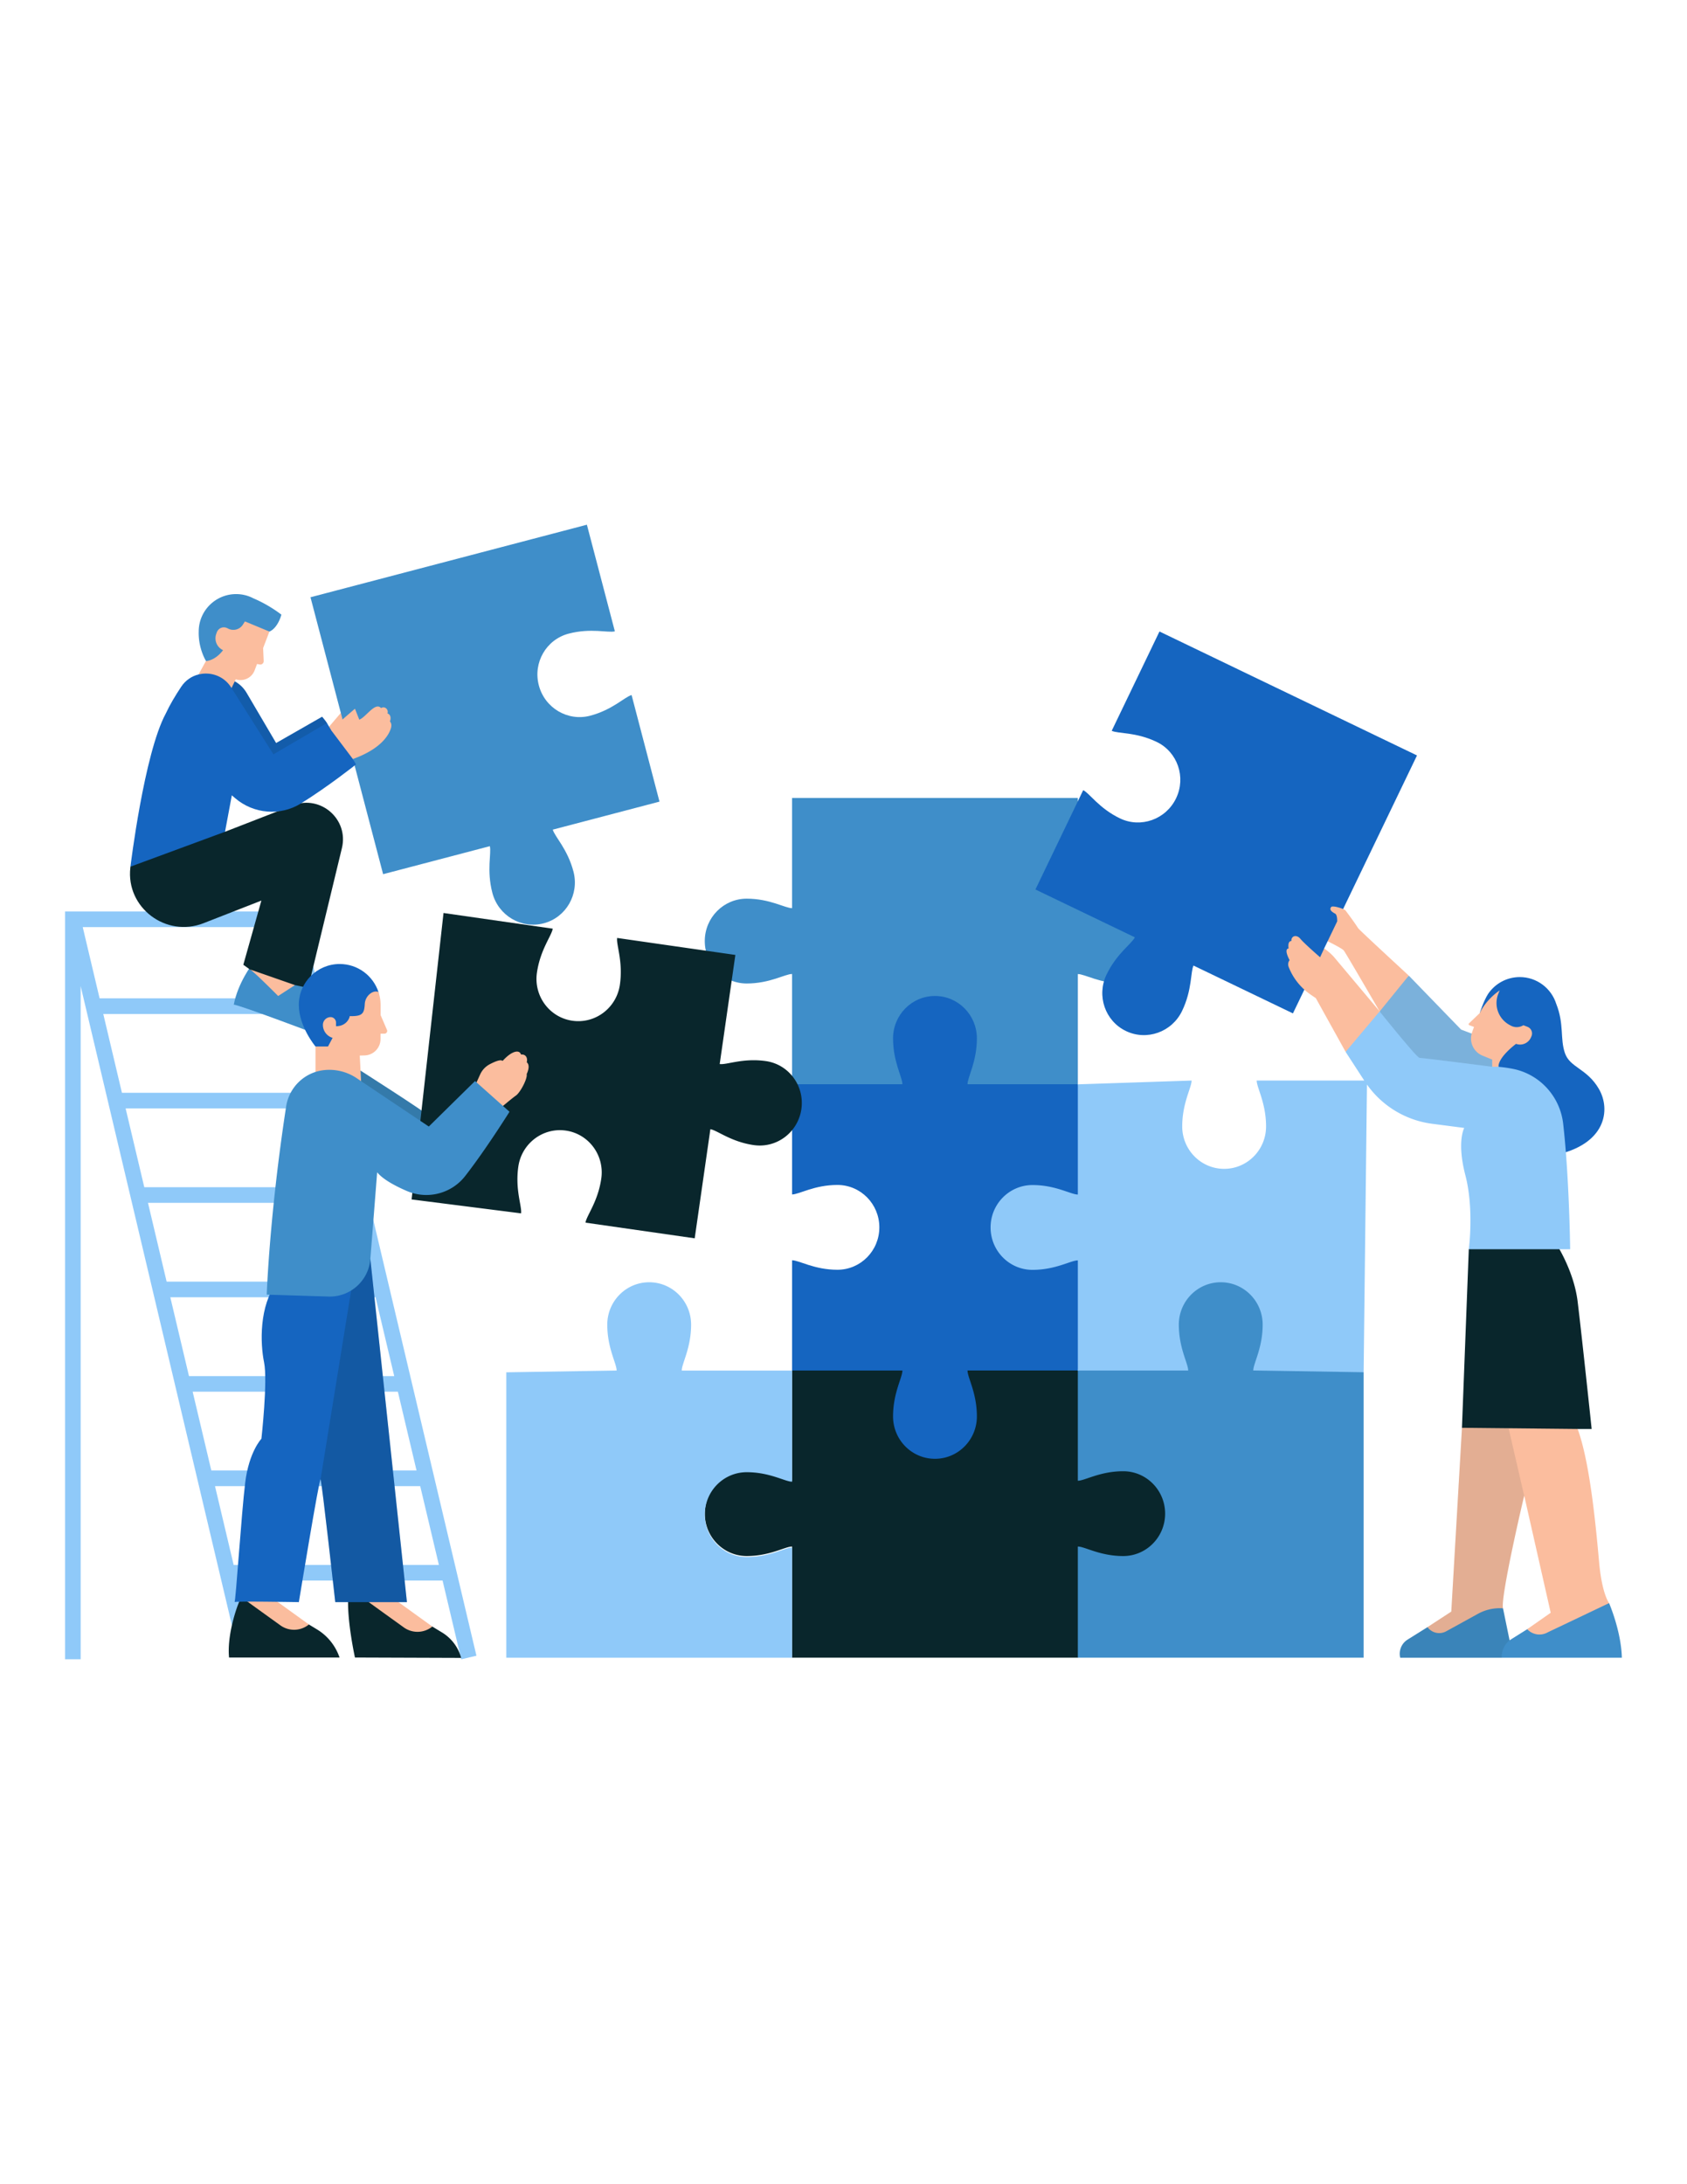 <?xml version="1.0" encoding="UTF-8"?> <svg xmlns="http://www.w3.org/2000/svg" preserveAspectRatio="xMidYMid meet" version="1.0" viewBox="0 0 612 792" zoomAndPan="magnify"><defs><clipPath id="b"><path d="M23.11 330H173v272H23.11Zm0 0" clip-rule="nonzero"></path></clipPath><clipPath id="c"><path d="M84 190.262h339V436H84Zm0 0" clip-rule="nonzero"></path></clipPath><clipPath id="f"><path d="M1 .121h29v37.68H1Zm0 0" clip-rule="nonzero"></path></clipPath><clipPath id="e"><path d="M0 0h31v38H0z"></path></clipPath><clipPath id="h"><path d="M0 0h474v144H0z"></path></clipPath><clipPath id="k"><path d="M1 .238h32V125H1Zm0 0" clip-rule="nonzero"></path></clipPath><clipPath id="j"><path d="M0 0h34v127H0z"></path></clipPath><clipPath id="l"><path d="M72 215h516.61v387H72Zm0 0" clip-rule="nonzero"></path></clipPath><clipPath id="o"><path d="M1 .121h46v94.32H1Zm0 0" clip-rule="nonzero"></path></clipPath><clipPath id="n"><path d="M0 0h48v95H0z"></path></clipPath><mask id="d"><g filter="url(#a)"><path d="M-61.2-79.2h734.4v950.4H-61.2z" fill="#000" fill-opacity=".2"></path></g></mask><mask id="g"><g filter="url(#a)"><path d="M-61.2-79.2h734.4v950.4H-61.2z" fill="#000" fill-opacity=".15"></path></g></mask><mask id="i"><g filter="url(#a)"><path d="M-61.2-79.2h734.4v950.4H-61.2z" fill="#000" fill-opacity=".2"></path></g></mask><mask id="m"><g filter="url(#a)"><path d="M-61.2-79.2h734.4v950.4H-61.2z" fill="#000" fill-opacity=".1"></path></g></mask><filter id="a" width="100%" height="100%" x="0%" y="0%"><feColorMatrix color-interpolation-filters="sRGB" values="0 0 0 0 1 0 0 0 0 1 0 0 0 0 1 0 0 0 1 0"></feColorMatrix></filter></defs><g clip-path="url(#b)"><path d="m167.324 601.672 5.516-1.3-63.895-269.856h-85.34v271.136h5.66V357.59l57.137 241.32 6.157 1.461-6.454-27.254h74.45Zm-97.433-97.035h74.449l6.77 28.578H76.663Zm48.8-108.39H44.234l-6.77-28.579h74.458Zm1.34 5.66 6.77 28.577H52.344l-6.774-28.578Zm8.106 34.238 6.77 28.582H60.448l-6.77-28.582Zm8.105 34.253 6.774 28.579H68.555l-6.77-28.579Zm-25.656-108.406H36.129l-6.117-25.824h74.449ZM84.77 567.47 78 538.89h74.445l6.774 28.578Zm0 0" fill="#8fc9f9" fill-opacity="1" fill-rule="nonzero"></path></g><path d="m118.434 264.605 10.336-12.09s8.933 5.548 3.093 11.266c-5.855 5.727-13.238 3.543-13.238 3.543Zm0 0" fill="#fbbd9e" fill-opacity="1" fill-rule="nonzero"></path><g clip-path="url(#c)"><path d="m239.246 290.672-38.71 10.156c.644 2.469 5.355 6.996 7.507 15.23 2.148 8.22-2.684 16.61-10.805 18.739-8.117 2.129-16.449-2.797-18.613-11.016-2.164-8.234-.285-14.484-.93-16.953l-38.71 10.156-26.348-100.421 100.273-26.301 10.145 38.656c-2.446.644-8.64-1.293-16.782.848-8.117 2.129-12.964 10.52-10.8 18.738 2.152 8.223 10.484 13.148 18.613 11.02 8.144-2.141 12.594-6.864 15.039-7.497l10.121 38.645m-121.629 85.52-8.64-22.044-17.618-4.316s-5.058 6.59-6.554 14.484c.93-.375 32.28 11.504 32.28 11.504m10.7 14.164s-.61 19.09 10.18 31.215c10.789 12.13 17.719-15.738 17.605-16.508-.113-.77-26.187-17.378-26.187-17.378Zm279.672-64.12c-8.414 0-13.926 3.44-16.453 3.44v-39.956H287.336v39.957c-2.527 0-8.04-3.442-16.453-3.442-8.403 0-15.207 6.883-15.207 15.375s6.804 15.38 15.207 15.38c8.414 0 13.926-3.446 16.453-3.446v39.96l46.398 42.016c0-2.558-3.394-8.128-3.394-16.632 0-8.493 6.805-15.375 15.203-15.375 8.402 0 15.207 6.882 15.207 15.375 0 8.515-3.395 14.086-3.395 16.632l33.66-42.015v-39.938c2.528 0 8.04 3.442 16.454 3.442 8.402 0 15.207-6.883 15.207-15.375-.012-8.504-6.817-15.399-15.219-15.399Zm0 0" fill="#3f8ec9" fill-opacity="1" fill-rule="nonzero"></path></g><g mask="url(#d)"><g clip-path="url(#e)" transform="translate(126 387)"><g clip-path="url(#f)"><path d="M3.371.313S29.445 16.91 29.56 17.69c.113.77-6.805 28.637-17.606 16.508C1.164 22.074 1.773 2.984 1.773 2.984Zm0 0" fill="#09262c" fill-opacity="1" fill-rule="nonzero"></path></g></g></g><path d="M56.781 302.582c-.273-.406 24.852-.984 24.852-.984l24.683-9.59c10-3.883 20.246 5.074 17.723 15.5l-12.254 50.726-4.765-1.03-5.56 1.066-10.905-6.805-2.285-1.633 6.554-23.277-21.004 8.207c-13.586 5.312-28.172-5.625-26.539-20.121.012-.125.035-.258.043-.383 0 .012 9.727-11.266 9.457-11.676Zm0 0" fill="#09262c" fill-opacity="1" fill-rule="nonzero"></path><path d="M97.895 282.121c-12.286-10.074-22.704-31.508-22.704-31.508l4.121-2.265-9.226-.399 9.656-2.285c3.996 0 7.688 2.117 9.715 5.559l10.711 18.207 16.691-9.543s1.325 1.562 1.754 2.285c.418.726-8.422 30.027-20.718 19.95Zm25.34 67.43c-8.188 0-14.833 6.633-14.833 14.832 0 7.879 6.055 15.082 6.055 15.082l6.703 3.848 2.063-4.098c8.187 0 12.613-4.688 12.613-12.875 0-1.617 1.957-5.14 1.473-6.598-1.938-5.922-7.508-10.191-14.075-10.191Zm456.816 45.324c-4.317-7.46-10.496-7.7-12.332-13-1.832-5.297-.215-10.45-3.16-17.887-1.778-5.617-7.02-9.695-13.223-9.695-4.8 0-9.024 2.437-11.516 6.137-1.675 2.652-3 6.91-3 6.91l5.965 14.808c-.52.93 2.028 40.602 20.992 36.754 18.957-3.851 20.598-16.566 16.274-24.027Zm-189.035-1.723h-40.024c0-2.558 3.395-8.129 3.395-16.632 0-8.493-6.805-15.375-15.207-15.375-8.399 0-15.203 6.882-15.203 15.375 0 8.515 3.394 14.085 3.394 16.632h-40.027v39.961c2.527 0 8.043-3.445 16.453-3.445 8.402 0 15.207 6.887 15.207 15.379s-6.805 15.375-15.207 15.375c-8.41 0-13.926-3.442-16.453-3.442v39.957l40.027 45.508c0 2.559-3.394 8.13-3.394 16.633 0 8.492 6.804 15.375 15.203 15.375 8.402 0 15.207-6.883 15.207-15.375 0-8.515-3.395-14.086-3.395-16.633l40.024-45.508 16.668-39.957v-23.878c0 1.039-16.668-39.95-16.668-39.95Zm0 0" fill="#1565c0" fill-opacity="1" fill-rule="nonzero"></path><path d="M123.176 601.027H83.094c-.895-9.285 3.863-21.261 4.09-20.922 0 0 3.203-4.078 3.656-3.625.453.454 8.57 7.86 8.57 7.86l12.649 4.707 2.921 1.77a19.058 19.058 0 0 1 8.196 10.21Zm37.23-9.058-3.578-2.172-11.844-4.711s-17.922-15.23-18.613-6.625c-.691 8.605 2.399 22.566 2.399 22.566l38.53.137a15.54 15.54 0 0 0-6.894-9.195ZM572.328 471.96c-1.45-11.79-8.344-21.863-8.344-21.863l-.297-7.352-30.843 10.18-2.489 64.812 20.594 12.715 21.367-12.285h5.094c.012 0-3.633-34.422-5.082-46.207Zm-221.336 25c0 2.559 3.395 8.129 3.395 16.633 0 8.492-6.805 15.375-15.207 15.375-8.399 0-15.203-6.883-15.203-15.375 0-8.516 3.394-14.086 3.394-16.633h-40.027v39.957c-2.524 0-8.04-3.441-16.45-3.441-8.402 0-15.207 6.882-15.207 15.375 0 8.492 6.805 15.378 15.208 15.378 8.41 0 13.925-3.445 16.449-3.445v40.29h103.672l31.66-14.778 11.289-51.02-42.95-38.34h-40.023Zm-77.504-81.738c8.309 1.187 16.032-4.657 17.23-13.067 1.204-8.414-4.55-16.191-12.863-17.394-8.32-1.2-14.265 1.43-16.765 1.066l5.683-39.562-42.89-6.16c-.363 2.527 2.207 8.527.996 16.953-1.211 8.41-8.922 14.253-17.234 13.066-8.313-1.191-14.075-8.98-12.864-17.395 1.211-8.421 5.367-13.449 5.73-15.988l-39.616-5.683-11.575 103.863 39.711 5.05c.364-2.523-2.207-8.523-.996-16.949 1.211-8.414 8.922-14.253 17.23-13.066 8.313 1.188 14.075 8.98 12.864 17.39-1.211 8.426-5.367 13.454-5.727 15.989l39.618 5.684 5.683-39.563c2.492.387 7.461 4.574 15.785 5.766Zm0 0" fill="#09262c" fill-opacity="1" fill-rule="nonzero"></path><path d="M532.855 452.926s1.938-14.504-1.253-26.766c-3.196-12.262-.41-17.164-.41-17.164l-11.63-1.508a34.413 34.413 0 0 1-23.664-14.234l-1.21 104.363-38.032 11.098h-23.62l-42.02-11.742v-39.957c-2.524 0-8.04 3.441-16.45 3.441-8.402 0-15.207-6.887-15.207-15.379s6.805-15.375 15.207-15.375c8.41 0 13.926 3.442 16.45 3.442v-39.957l41.261-1.372c0 2.559-3.398 8.133-3.398 16.633 0 8.492 6.805 15.38 15.207 15.38 8.402 0 15.207-6.888 15.207-15.38 0-8.512-3.398-14.082-3.398-16.633h39.02l-6.74-10.37 2.313-11.821 10.043-2.844 1.89-6.316 8.684-6.668 18.942 19.543 11.324 4.324 2.266 9.184c1.789.136 3.543.394 5.242.734 9.726 1.938 17.074 10.023 18.195 19.883 2.23 19.465 2.535 45.508 2.535 45.508h-36.754Zm-282.14 27.402c0-8.492-6.805-15.375-15.203-15.375-8.403 0-15.207 6.883-15.207 15.375 0 8.516 3.394 14.086 3.394 16.633l-40.023.644v103.493h103.668v-39.961c-2.524 0-8.04 3.445-16.45 3.445-8.402 0-15.207-6.887-15.207-15.379s6.805-15.375 15.208-15.375c8.41 0 13.925 3.442 16.449 3.442v-40.286H247.32c0-2.57 3.395-8.14 3.395-16.656Zm0 0" fill="#8fc9f9" fill-opacity="1" fill-rule="nonzero"></path><g mask="url(#g)"><g clip-path="url(#h)" transform="translate(69 244)"><path d="m1.074 3.95 9.656-2.286c4 0 7.688 2.117 9.715 5.559L31.156 25.43l16.692-9.543s1.324 1.562 1.754 2.285c.43.726-8.422 30.027-20.707 19.95C16.609 28.046 6.19 6.612 6.19 6.612l4.122-2.265m462.5 131.183-.477-1.902-11.32-4.324-18.946-19.543-9.906 7.61-.668 5.378s13.508 16.86 14.473 16.836c.96-.024 26.367 3.226 26.367 3.226Zm0 0" fill="#09262c" fill-opacity="1" fill-rule="nonzero"></path></g></g><path d="m96.355 577.715 15.704 11.332a8.497 8.497 0 0 1-10.329.32c-5.558-4-13.562-9.75-13.859-10.023m44.774.75c.292.27 8.296 6.023 13.859 10.02a8.496 8.496 0 0 0 10.324-.317l-15.703-11.336m40.012-176.352c.058.012 4.347-3.68 6.004-4.836 1.652-1.152 4.312-6.293 3.918-7.8 0 0 1.574-3.043.03-4.29.442-1.632-.429-3.023-2.081-2.796-.5-1.813-3.227-1.532-6.68 2.32-.656-.691-2.887.262-4.676 1.2a7.801 7.801 0 0 0-3.445 3.648l-3.043 6.68m-33.098-28.173v-3.68c0-1.628-.273-3.183-.757-4.652-1.86-.894-4.79 1.223-4.973 4.278-.203 3.512-.824 4.555-5.48 4.441-.008.723-1.235 3.668-4.958 3.668v-1.316c0-1.086-.882-2.004-1.972-1.992a2.822 2.822 0 0 0-2.785 2.82c0 2.23 1.484 4.11 3.523 4.7L119 379.452h-4.55v9.32l16.562 3.711-.496-9.726 1.777-.055a5.94 5.94 0 0 0 5.75-5.933v-1.915c.102-.043.738-.043 1.406-.03.723.007 1.223-.74.926-1.395Zm0 0" fill="#fbbd9e" fill-opacity="1" fill-rule="nonzero"></path><path d="m134.352 456.516 13.27 124.425h-25.997s-4.879-43.851-5.332-44.52c-.453-.667-7.879 44.52-7.879 44.52s-23.734-.43-23.34 0c.399.43 2.504-32.078 3.875-43.308 1.371-11.235 5.887-15.942 5.887-15.942s2.344-21.015.96-27.718c-1.378-6.703-1.878-20.473 4.7-29.02Zm-5.196-179.34-1.133-1.95.747-8.128-8.547-2.207-1.621-2.72-19.407 11.349-15.332-24.243c-.61-5.187-5.726-6.808-9.633-6.386-.5.054-1.71 1.539-2.199 1.664-2.457.61-4.719 2.093-6.293 4.46-2.097 3.15-4.12 6.524-5.605 9.727-7.848 14.528-12.809 55.516-12.809 55.516l34.309-12.66 2.469-13.215 1.21 1.043c6.692 5.73 16.352 6.554 23.848 1.914 9.793-6.059 19.996-14.164 19.996-14.164Zm384.895-3.25-93.426-44.942-17.324 36.008c2.277 1.098 8.73.383 16.316 4.031 7.563 3.645 10.723 12.793 7.031 20.45-3.68 7.652-12.804 10.914-20.367 7.27-7.586-3.65-11.05-9.141-13.328-10.227l-17.324 36.02 36.074 17.343c-1.11 2.3-6.59 5.855-10.281 13.52-3.68 7.656-.531 16.816 7.031 20.449 7.563 3.648 16.692.386 20.371-7.27 3.692-7.664 3.047-14.164 4.145-16.46l36.074 17.343 4.71-9.781 5.74-.746.87-13.024 1.27-2.625 7.746-1.293-2.695-9.203Zm0 0" fill="#1565c0" fill-opacity="1" fill-rule="nonzero"></path><g mask="url(#i)"><g clip-path="url(#j)" transform="translate(115 456)"><g clip-path="url(#k)"><path d="M32.621 124.941H6.625S1.746 81.09 1.293 80.421l11.91-73.484s.094-2.187.488-5.007l5.66-1.414Zm0 0" fill="#09262c" fill-opacity="1" fill-rule="nonzero"></path></g></g></g><g clip-path="url(#l)"><path d="M97.734 229.02c-3.16 1.37-13.132 16.597-17.492 14.945-4.37-1.653-5.504-4.281-5.504-4.281s-2.832-4.461-2.648-10.7c0-7.484 6.066-13.562 13.562-13.562a13.4 13.4 0 0 1 6.297 1.55c5.832 2.458 10.133 5.91 10.133 5.91s-1.187 4.766-4.348 6.138ZM583.73 581.293l-18.164 4.527-11.546 4.95-6.387 4.007-2.38-11.582-7.812-2.672-12.75 8.762-6.824.727-7.238 4.527a6.045 6.045 0 0 0-2.66 6.559h80.402c-.258-9.739-4.64-19.805-4.64-19.805ZM458.06 480.328c0-8.492-6.805-15.375-15.207-15.375-8.403 0-15.207 6.883-15.207 15.375 0 8.516 3.398 14.086 3.398 16.633h-40.027v39.957c2.527 0 8.039-3.441 16.453-3.441 8.402 0 15.207 6.882 15.207 15.375 0 8.492-6.805 15.378-15.207 15.378-8.414 0-13.926-3.445-16.453-3.445v40.29h103.671V497.581l-40.027-.644c-.008-2.524 3.399-8.094 3.399-16.61Zm-302.5-71.844-26.188-17.55a17.79 17.79 0 0 0-11.855-2.899c-7.02.781-12.637 6.195-13.711 13.168-6.07 39.426-7.043 68.242-7.043 68.242l22.394.692c7.895.25 14.586-5.75 15.196-13.621l2.468-31.43c2.094 2.547 6.422 4.89 10.7 6.746 7.472 3.238 16.203 1.043 21.218-5.379 7.586-9.726 16.09-23.324 16.09-23.324l-12.5-11.14Zm0 0" fill="#3f8ec9" fill-opacity="1" fill-rule="nonzero"></path></g><path d="m532.89 371.11 3.93-3.77c2.582-5.313 7.27-8.235 7.27-8.235-.059.036-.274.543-.567 1.293a9.036 9.036 0 0 0 4.348 11.38c2.559 1.515 4.766-.024 4.766-.024l1.496.578a2.578 2.578 0 0 1 1.437 3.43l-.168.386a4.327 4.327 0 0 1-3.773 2.614 4.344 4.344 0 0 1-1.652-.25s-6.387 4.687-6.387 8.3h-2.242l-.02-2.605-3.5-1.426c-3.308-1.347-4.984-5.05-3.816-8.41.226-.648.465-1.316.726-1.996l-1.734-.656c-.238-.102-.305-.43-.113-.61ZM141.454 261.604c.442-1.12.317-2.511-.883-2.898.496-1.516-1.101-2.809-2.312-1.937-2.16-2.41-5.512 3.351-7.926 4.18l-1.562-3.954s-8.094 6.797-8.547 7.906l7.789 10.325c11.187-4.02 13.34-9.602 13.824-11.23.488-1.645-.383-2.392-.383-2.392Zm-49.086-18.523.883-2.32.953.18a1.23 1.23 0 0 0 1.461-1.258l-.215-4.688 2.285-5.988-8.886-3.68-.715 1.133a4.104 4.104 0 0 1-5.48 1.414c-1.63-.906-3.466-.203-4.063 1.563l-.172.5a4.73 4.73 0 0 0 2.504 5.82c-3.07 3.996-6.207 3.926-6.207 3.926l-2.695 4.882h.011c4.305-1.078 9.172.508 11.832 4.711l.125.203 1.54-3.171a5.444 5.444 0 0 0 6.84-3.227Zm388.008 100.84-1.48 3.183s-5.754-4.984-7.149-6.683c-1.39-1.695-3.394-1.086-3.27.816-1.496-.035-1.007 2.672-1.007 2.672-1.89.25.363 4.235.363 4.235s-.863 1.007-.363 2.39a2.2 2.2 0 0 0 .101.274c1.606 4.05 4.438 7.503 8.051 9.949l1.73 1.18 10.598 19.09.207.374 12.352-14.664s-15.094-17.968-16.496-19.633c-1.407-1.664-3.637-3.183-3.637-3.183Zm99.73 222.437c-1.21-13.53-3.37-36.234-7.777-48.203l-41.96-.43-3.876 66.645-8.637 5.629a5.264 5.264 0 0 0 6.793 1.516l11.516-6.34a16.415 16.415 0 0 1 9.09-1.992c-.984-4.121 7.668-40.942 7.7-40.82.023.124 9.6 42.429 9.6 42.429l-8.523 5.965a6.084 6.084 0 0 0 7.473 1.12l22.238-10.585c-.012 0-2.594-3.227-3.637-14.934Zm-87.421-229.82c-1.641-2.547-4.055-5.707-4.52-6.351-.46-.645-4.664-1.938-5.207-1.336-.531.601-.621 1.394 1.406 2.445.836.465.735 2.797.735 2.797l-3.465 7.203s5.152 2.512 5.844 3.34c.687.824 13.03 22.113 13.03 22.113l10.563-12.988c.012-.012-17.886-16.453-18.386-17.223Zm-391.778 24.617 6.102-3.953-16.461-5.738c.894.144 10.36 9.691 10.36 9.691Zm0 0" fill="#fbbd9e" fill-opacity="1" fill-rule="nonzero"></path><g mask="url(#m)"><g clip-path="url(#n)" transform="translate(506 507)"><g clip-path="url(#o)"><path d="M38.79 94.098H1.944a6.034 6.034 0 0 1 2.664-6.559l7.235-4.527 8.636-5.63 3.875-66.644L35.801.355l5.492 10.563 5.64 24.457c-.023-.125-8.675 36.71-7.699 40.82l2.375 11.582c-1.89 1.551-2.91 3.907-2.82 6.32Zm0 0" fill="#09262c" fill-opacity="1" fill-rule="nonzero"></path></g></g></g></svg> 